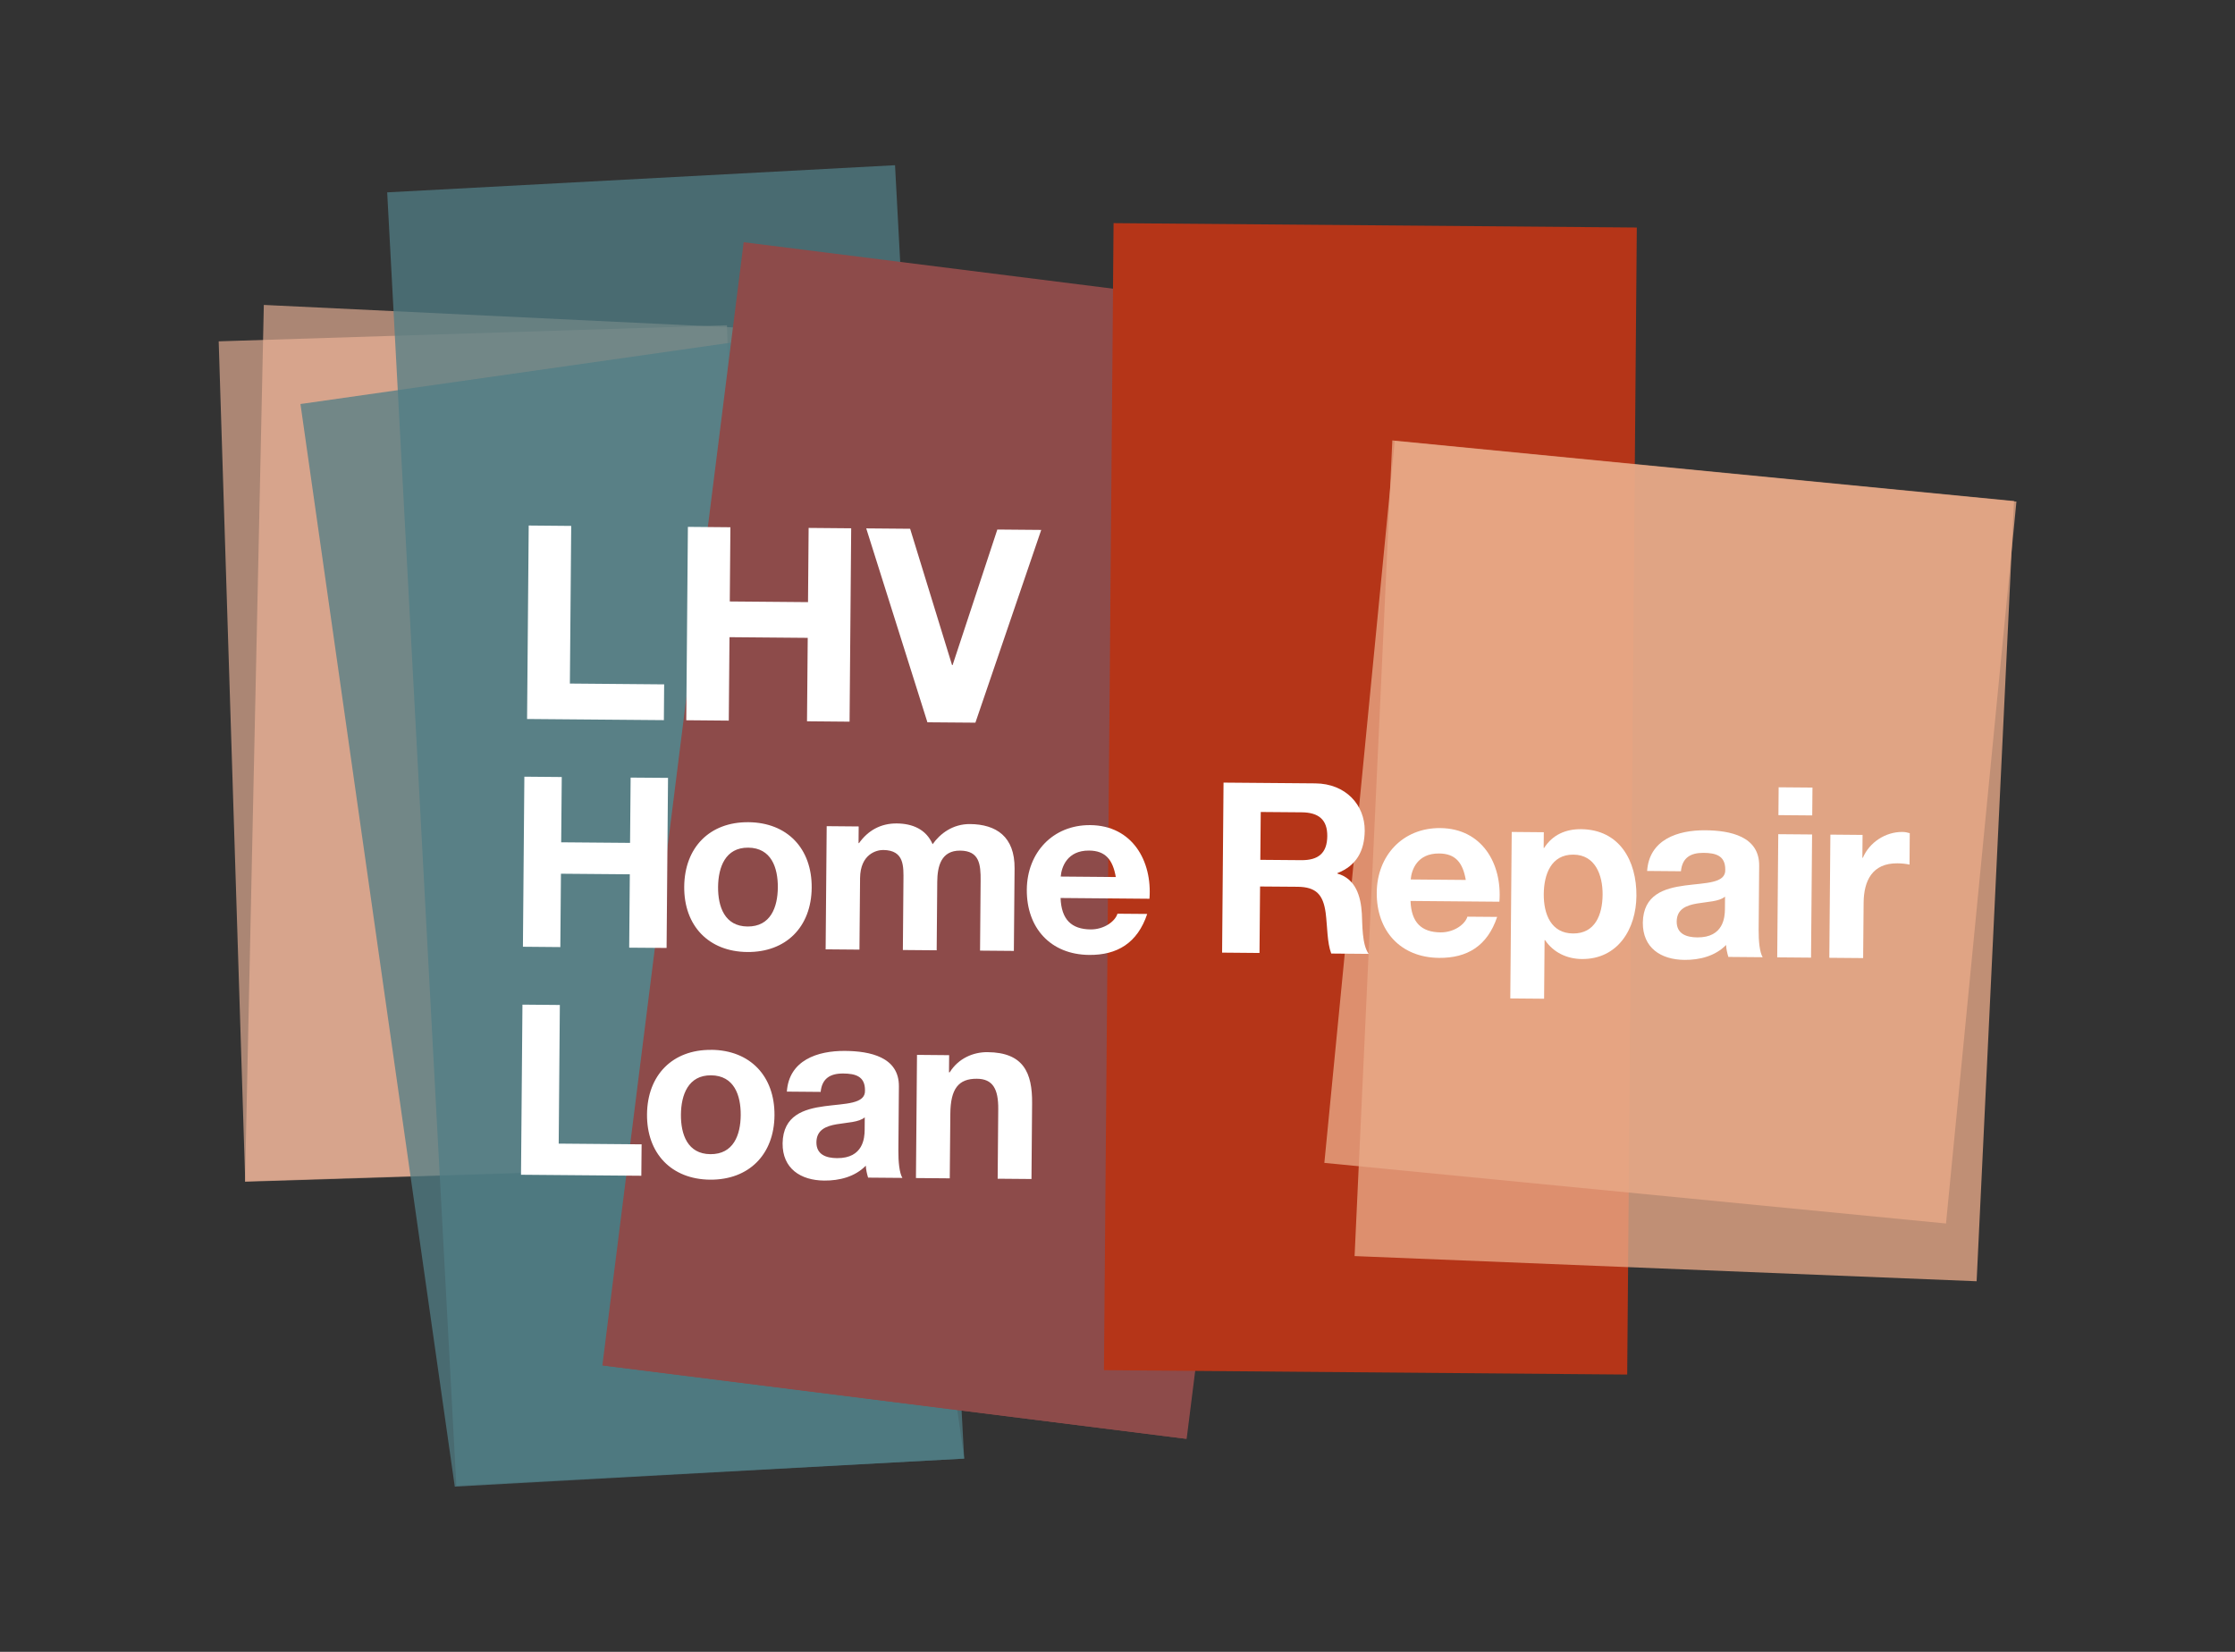 <svg width="460" height="340" viewBox="0 0 460 340" fill="none" xmlns="http://www.w3.org/2000/svg">
<rect x="0" y="0" width="460" height="340" fill="#333333" stroke="none"/>
<g clip-path="url(#clip0_489_4065)">
<path opacity="0.64" d="M149.627 66.953L45.01 70.259L50.473 243.153L155.091 239.847L149.627 66.953Z" fill="#EFB699"/>
<path opacity="0.64" d="M158.841 67.777L54.299 62.764L50.426 243.245L155.036 239.952L158.841 67.777Z" fill="#EFB699"/>
<path opacity="0.75" d="M184.212 34.005L79.691 39.593L93.923 305.816L198.443 300.228L184.212 34.005Z" fill="#517E86"/>
<path opacity="0.75" d="M165.458 68.386L61.84 83.16L93.6 306L198.447 300.22L165.458 68.386Z" fill="#517E86"/>
<g style="mix-blend-mode:multiply">
<path d="M153.06 49.857L123.979 281.039L244.107 296.151L273.189 64.969L153.06 49.857Z" fill="#8D4B4A"/>
</g>
<g style="mix-blend-mode:multiply">
<path d="M152.415 55.975L124.102 281.051L244.23 296.163L272.544 71.087L152.415 55.975Z" fill="#8D4B4A"/>
</g>
<g style="mix-blend-mode:multiply">
<path d="M229.189 45.929L227.211 282.021L334.904 282.924L336.882 46.832L229.189 45.929Z" fill="#B53518"/>
</g>
<path opacity="0.77" d="M287.065 90.763L272.574 239.358L400.524 251.837L415.015 103.241L287.065 90.763Z" fill="#EAAA89"/>
<path opacity="0.77" d="M414.519 103.126L286.563 90.651L278.797 258.54L406.822 263.721L414.519 103.126Z" fill="#EAAA89"/>
<path d="M108.817 108.169L117.565 108.248L117.29 140.697L136.694 140.864L136.635 148.227L108.482 147.991L108.817 108.189V108.169Z" fill="white"/>
<path d="M141.58 108.444L150.329 108.523L150.201 123.799L166.303 123.937L166.43 108.661L175.189 108.739L174.855 148.541L166.096 148.463L166.244 131.29L150.142 131.152L149.995 148.325L141.246 148.247L141.58 108.444Z" fill="white"/>
<path d="M200.747 148.748L190.877 148.669L178.285 108.759L187.319 108.837L195.95 136.902H196.058L205.268 108.995L214.302 109.073L200.747 148.767V148.748Z" fill="white"/>
<path d="M107.922 159.865L115.619 159.934L115.501 173.372L129.676 173.49L129.794 160.052L137.49 160.111L137.195 195.116L129.499 195.057L129.626 179.958L115.452 179.84L115.324 194.939L107.627 194.87L107.922 159.865Z" fill="white"/>
<path d="M154.044 169.234C162.026 169.303 167.128 174.641 167.059 182.731C166.99 190.772 161.8 196.021 153.808 195.952C145.856 195.884 140.754 190.546 140.823 182.505C140.892 174.415 146.082 169.165 154.034 169.234H154.044ZM153.857 190.703C158.605 190.742 160.06 186.732 160.09 182.662C160.119 178.592 158.743 174.513 153.995 174.474C149.287 174.434 147.832 178.494 147.792 182.564C147.763 186.633 149.149 190.664 153.857 190.703Z" fill="white"/>
<path d="M170.166 170.05L176.732 170.109L176.703 173.54H176.801C178.639 170.954 181.254 169.46 184.586 169.49C187.781 169.519 190.602 170.669 191.949 173.766C193.492 171.574 196.107 169.588 199.636 169.617C205.033 169.667 208.876 172.193 208.817 178.76L208.67 195.726L201.71 195.667L201.828 181.296C201.857 177.914 201.592 175.113 197.611 175.083C193.689 175.054 192.932 178.327 192.902 181.473L192.784 195.599L185.825 195.54L185.943 181.315C185.962 178.376 186.188 174.995 181.775 174.955C180.399 174.945 177.066 175.801 177.017 180.745L176.889 195.461L169.93 195.402L170.146 170.05H170.166Z" fill="white"/>
<path d="M218.284 184.825C218.442 189.287 220.545 191.263 224.468 191.303C227.259 191.322 229.53 189.632 229.992 188.069L236.116 188.118C234.101 194.134 229.913 196.601 224.173 196.552C216.181 196.483 211.266 190.949 211.335 183.104C211.394 175.506 216.692 169.765 224.399 169.834C233.029 169.902 237.178 177.196 236.578 184.992L218.284 184.834V184.825ZM229.648 180.509C229.038 176.98 227.534 175.093 224.153 175.073C219.641 175.034 218.481 178.464 218.314 180.421L229.638 180.519L229.648 180.509Z" fill="white"/>
<path d="M251.834 161.085L270.708 161.242C276.989 161.291 280.921 165.695 280.882 170.984C280.842 175.103 279.201 178.18 275.259 179.713V179.811C279.024 180.873 280.076 184.461 280.292 188.039C280.42 190.251 280.292 194.419 281.697 196.336L273.991 196.267C273.136 194.055 273.204 190.674 272.841 187.872C272.33 184.186 270.924 182.554 267.041 182.525L259.344 182.466L259.226 196.149L251.529 196.08L251.824 161.075L251.834 161.085ZM259.393 176.98L267.827 177.049C271.307 177.079 273.145 175.624 273.175 172.095C273.204 168.713 271.396 167.229 267.916 167.199L259.482 167.131L259.393 176.98Z" fill="white"/>
<path d="M290.308 185.434C290.465 189.897 292.569 191.873 296.491 191.912C299.283 191.932 301.553 190.241 302.015 188.678L308.139 188.727C306.124 194.743 301.937 197.21 296.196 197.161C288.204 197.092 283.289 191.558 283.358 183.714C283.417 176.115 288.715 170.374 296.422 170.443C305.053 170.522 309.201 177.806 308.602 185.601L290.308 185.444V185.434ZM301.681 181.109C301.072 177.57 299.568 175.692 296.186 175.673C291.674 175.633 290.514 179.054 290.347 181.02L301.671 181.119L301.681 181.109Z" fill="white"/>
<path d="M311.127 171.239L317.742 171.298L317.713 174.532H317.811C319.551 171.8 322.264 170.65 325.4 170.669C333.343 170.738 336.862 177.187 336.803 184.392C336.754 191.165 333.018 197.456 325.567 197.397C322.471 197.368 319.689 196.021 317.998 193.505H317.9L317.801 205.566L310.842 205.507L311.137 171.23L311.127 171.239ZM329.843 184.146C329.873 180.077 328.3 175.938 323.837 175.909C319.276 175.869 317.762 179.929 317.733 184.048C317.703 188.167 319.237 192.099 323.749 192.138C328.31 192.178 329.814 188.265 329.843 184.146Z" fill="white"/>
<path d="M339.006 179.271C339.448 172.802 345.307 170.846 350.999 170.895C356.051 170.935 362.116 172.114 362.067 178.189L361.959 191.381C361.939 193.682 362.165 195.992 362.785 197.024L355.727 196.965C355.491 196.179 355.294 195.343 355.255 194.507C353.024 196.788 349.829 197.604 346.693 197.574C341.837 197.535 338.082 195.097 338.121 189.897C338.318 178.376 355.334 184.697 355.088 179.005C355.108 176.066 353.063 175.565 350.605 175.545C347.912 175.525 346.231 176.577 345.966 179.33L339.006 179.271ZM355.039 184.549C353.859 185.572 351.412 185.601 349.239 185.975C347.076 186.348 345.12 187.115 345.091 189.671C345.071 192.217 347.076 192.925 349.328 192.944C354.764 192.994 354.999 188.727 355.019 187.154L355.039 184.559V184.549Z" fill="white"/>
<path d="M365.998 171.701L372.957 171.76L372.741 197.112L365.781 197.053L365.998 171.701ZM372.987 167.838L366.027 167.779L366.076 162.048L373.036 162.107L372.987 167.838Z" fill="white"/>
<path d="M376.732 171.79L383.348 171.849L383.308 176.558H383.407C384.753 173.383 388.066 171.21 391.546 171.24C392.086 171.24 392.568 171.348 393.06 171.495L393.01 177.963C392.371 177.806 391.339 177.698 390.504 177.698C385.353 177.659 383.613 181.266 383.564 185.778L383.465 197.201L376.506 197.142L376.722 171.79H376.732Z" fill="white"/>
<path d="M107.529 206.785L115.226 206.854L114.99 235.391L132.055 235.538L131.996 242.007L107.234 241.8L107.529 206.785Z" fill="white"/>
<path d="M146.388 216.084C154.38 216.153 159.472 221.491 159.403 229.581C159.334 237.622 154.144 242.871 146.152 242.812C138.2 242.743 133.098 237.406 133.167 229.365C133.236 221.274 138.426 216.025 146.378 216.094L146.388 216.084ZM146.211 237.563C150.969 237.602 152.424 233.591 152.453 229.522C152.483 225.452 151.106 221.373 146.349 221.333C141.64 221.294 140.185 225.354 140.146 229.423C140.116 233.493 141.503 237.524 146.211 237.563Z" fill="white"/>
<path d="M161.948 224.696C162.39 218.227 168.249 216.261 173.94 216.31C178.993 216.35 185.058 217.529 185.009 223.614L184.901 236.806C184.881 239.107 185.107 241.417 185.726 242.449L178.668 242.39C178.432 241.603 178.236 240.768 178.197 239.932C175.975 242.213 172.77 243.029 169.635 242.999C164.779 242.96 161.024 240.522 161.073 235.322C161.26 223.801 178.275 230.122 178.029 224.43C178.049 221.491 176.004 220.98 173.547 220.96C170.854 220.94 169.173 222.002 168.907 224.745L161.948 224.686V224.696ZM177.98 229.984C176.791 231.007 174.343 231.036 172.181 231.41C170.018 231.783 168.062 232.55 168.032 235.106C168.013 237.652 170.018 238.359 172.269 238.379C177.705 238.428 177.941 234.162 177.961 232.589L177.98 229.994V229.984Z" fill="white"/>
<path d="M188.734 217.126L195.349 217.185L195.32 220.714H195.467C197.256 217.834 200.314 216.536 203.253 216.566C210.655 216.625 212.483 220.813 212.424 227.084L212.296 242.675L205.337 242.616L205.455 228.303C205.494 224.135 204.334 222.061 201.051 222.041C197.276 222.012 195.634 224.106 195.595 229.247L195.477 242.537L188.518 242.478L188.734 217.126Z" fill="white"/>
</g>
<defs>
<clipPath id="clip0_489_4065">
<rect width="370" height="272" fill="white" transform="translate(45 34)"/>
</clipPath>
</defs>
</svg>
